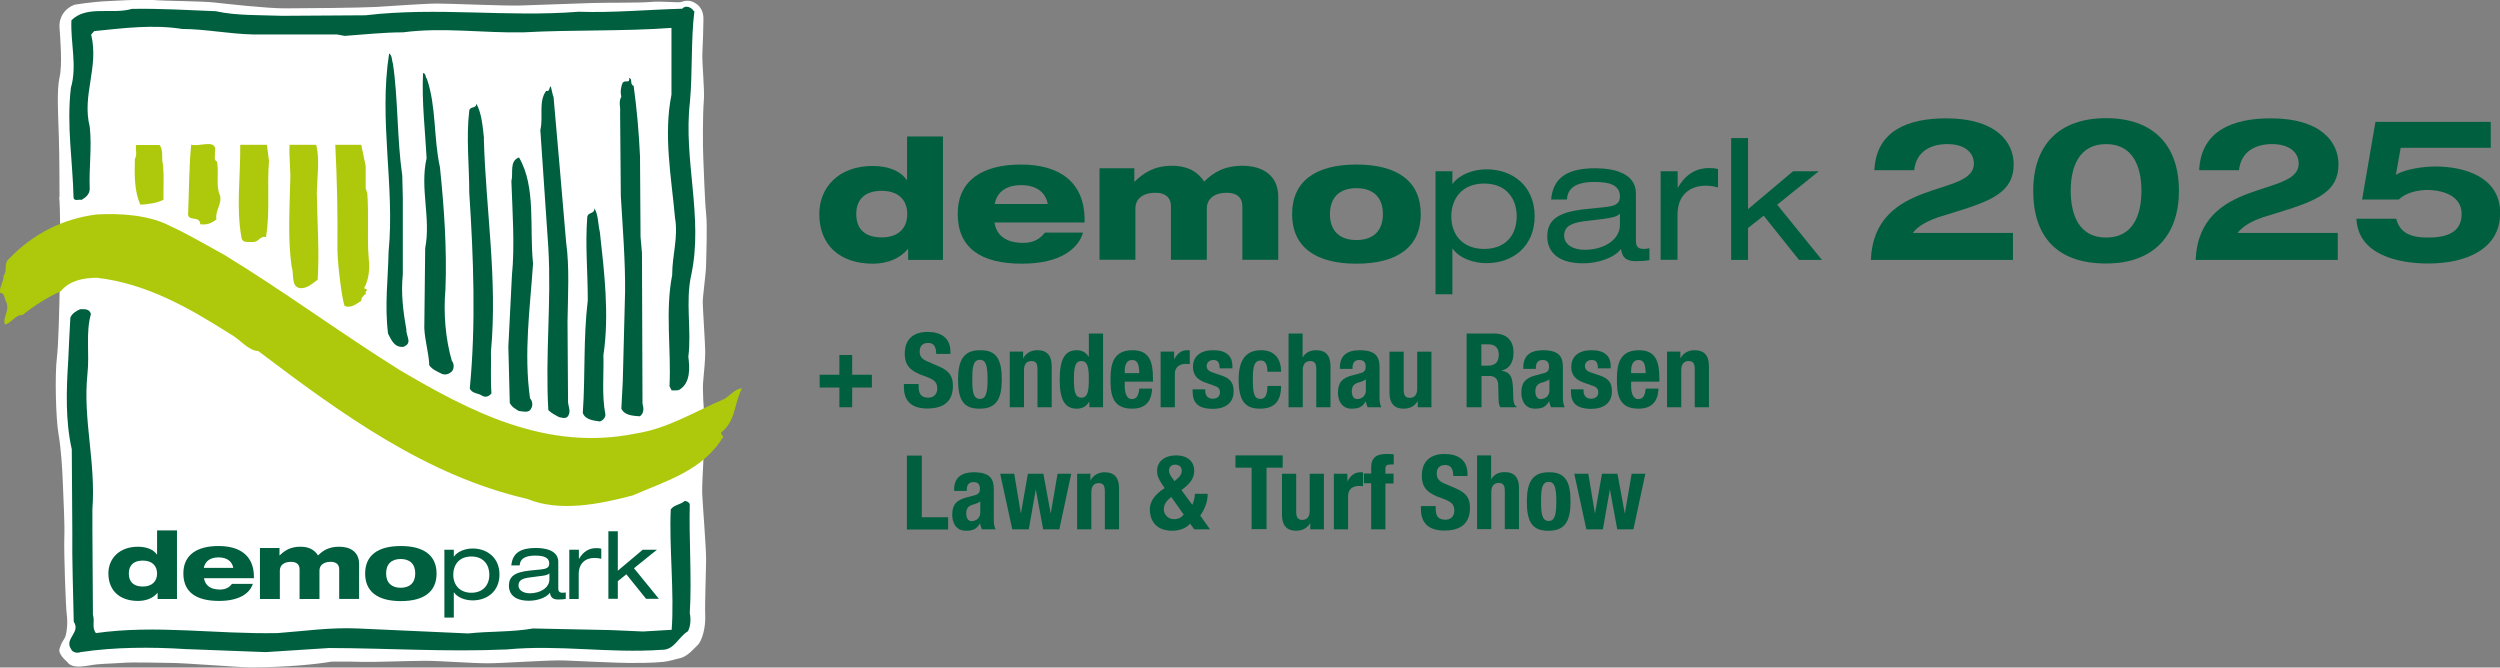 <?xml version="1.0" encoding="utf-8"?>
<!DOCTYPE svg PUBLIC "-//W3C//DTD SVG 1.1//EN" "http://www.w3.org/Graphics/SVG/1.1/DTD/svg11.dtd">
<svg version="1.1" xmlns="http://www.w3.org/2000/svg" xmlns:xlink="http://www.w3.org/1999/xlink" xmlns:xml="http://www.w3.org/XML/1998/namespace" viewBox="0, 0, 140.7, 37.57" id="Ebene_1" data-name="Ebene 1">
  <rect x="0" y="0" width="140.7" height="37.57" fill="#808080" stroke="none"/>
  <defs>
    <style>
      .cls-1 {
        fill: #005f3f;
      }

      .cls-2 {
        fill: #fff;
      }

      .cls-3 {
        fill: #aec90b;
      }
    </style>
  </defs>
  <path d="M3.35 11.09 s0 -2.27 -0.04 -3.47 c-0.04 -1.2 -0.12 -2.56 0.04 -3.26 c0.17 -0.7 0.04 -2.23 0 -2.81 c-0.04 -0.58 0.29 -1.07 0.83 -1.28 c0 0 0.95 -0.17 1.94 -0.21 c0 0 1.79 -0.11 2.5 -0.06 c0.72 0.06 2.72 0.06 3.44 0.14 c0.72 0.08 2.94 0.33 3.96 0.33 s4.32 -0.03 5.17 -0.08 c0.85 -0.05 2.7 -0.19 3.44 -0.19 s3.88 0.14 4.65 0.11 c0.77 -0.03 3.27 -0.11 4.04 -0.14 c0.77 -0.03 2.67 0 3.3 -0.06 c0.63 -0.06 1.57 0.06 1.73 0 c0.17 -0.06 0.44 -0.14 0.77 0.06 c0.33 0.19 0.47 0.52 0.47 0.88 s-0.03 1.4 -0.06 1.95 c-0.03 0.55 0.14 2.06 0.08 2.7 c-0.06 0.63 -0.06 2.61 -0.03 3.16 c0.03 0.55 0.08 2.42 0.16 3.16 c0.08 0.75 0 2.42 0 2.86 s-0.19 1.79 -0.19 2.12 s0.14 2.37 0.14 2.81 s-0.06 1.07 -0.11 1.6 c-0.06 0.52 0.03 1.65 0.08 2.2 c0.05 0.55 -0.17 3.55 -0.14 4.18 c0.03 0.63 0.22 3.05 0.22 3.66 s-0.08 2.53 -0.05 3.19 c0.03 0.66 -0.17 1.43 -0.44 1.68 c-0.27 0.25 -0.58 0.66 -1.05 0.74 c-0.17 0.03 -0.49 0.15 -0.87 0.19 c-0.67 0.07 -1.52 0.06 -1.96 0.06 c-0.69 0 -2.75 -0.11 -3.63 -0.14 c-0.88 -0.03 -3.41 0.16 -4.29 0.16 s-2.67 -0.14 -3.52 -0.14 s-2.89 0.08 -3.6 0.06 c-0.72 -0.03 -2.37 -0.03 -2.92 0.06 c3.43 -0.52 0.95 0.25 -3.36 0.25 c-0.52 0 -3.71 -0.25 -4.37 -0.25 s-2.17 -0.06 -2.86 0 c-0.69 0.05 -1.16 0.03 -1.79 0.14 c-0.63 0.11 -1.05 0.11 -1.27 -0.22 c0 0 -0.5 -0.41 -0.41 -0.71 c0.08 -0.3 0.19 -0.44 0.3 -0.63 c0.11 -0.19 0.17 -0.88 0.11 -1.27 c-0.06 -0.39 -0.17 -3.55 -0.14 -4.35 c0.03 -0.8 -0.05 -2.09 -0.08 -3 c-0.03 -0.91 -0.11 -2.06 -0.25 -2.86 c-0.14 -0.8 -0.22 -3.27 -0.08 -4.37 c0.14 -1.1 0.25 -7.84 0.12 -8.95" class="cls-2" style="fill:white;" />
  <path d="M39.08 0.63 c-0.2 1.6 -0.1 3.47 -0.25 5.1 c-0.38 3.27 0.76 6.47 0.08 9.71 c-0.35 1.53 0.02 3.09 -0.17 4.64 c0.08 0.63 0.13 1.47 -0.51 1.86 c-0.13 0.05 -0.33 0.03 -0.43 0.03 l-0.12 -0.23 c0.1 -2.11 -0.25 -4.23 0.15 -6.26 c0 -1.14 0.35 -2.1 0.16 -3.22 c-0.2 -2.26 -0.66 -4.64 -0.2 -6.93 V1.57 c-2.72 0.2 -5.61 0.1 -8.32 0.25 c-2.25 0.05 -4.54 -0.3 -6.78 0 c-1.06 0 -2.18 0.12 -3.29 0.2 l-0.43 -0.08 h-4.72 c-1.37 -0.03 -2.72 -0.31 -4 -0.31 c-1.63 -0.26 -3.25 -0.05 -4.95 0.12 l-0.17 0.2 c0.45 1.83 -0.53 3.4 -0.08 5.18 c0.13 1.19 -0.05 2.28 0 3.53 c-0.02 0.28 -0.23 0.46 -0.46 0.59 c-0.15 -0.05 -0.4 0.1 -0.45 -0.12 c-0.05 -2.11 -0.4 -4.06 -0.15 -6.19 c0.36 -1.22 -0.03 -2.56 0.03 -3.8 c0.86 -0.86 2.31 -0.31 3.4 -0.64 c1.57 -0.03 3.15 0.07 4.72 0.13 c1.17 0.26 2.46 0.21 3.73 0.26 l4.7 -0.03 c4.08 -0.48 7.96 0.12 12 -0.2 c1.85 0.07 3.95 -0.12 5.83 -0.17 c0.18 -0.23 0.53 -0.07 0.64 0.13" class="cls-1" style="fill:#005F3F;" />
  <path d="M22.11 3.55 c0.3 2.01 0.23 4.27 0.53 6.34 l0.03 1.24 v4.31 c-0.11 1.06 0.02 2.11 0.2 3.09 c-0.03 0.4 0.38 0.78 -0.17 0.99 c-0.51 0.05 -0.68 -0.4 -0.86 -0.74 c-0.2 -1.6 0 -3.07 0.03 -4.61 c0.36 -3.67 -0.56 -7.4 0.03 -11.16 c0.17 0.1 0.15 0.36 0.2 0.54" class="cls-1" style="fill:#005F3F;" />
  <path d="M24.02 4.42 c0.54 1.55 0.38 3.38 0.74 4.99 c0.23 2.24 0.4 4.56 0.31 6.87 c-0.12 1.34 0 2.79 0.36 4.03 c0.13 0.15 0.13 0.4 0.03 0.56 c-0.15 0.17 -0.38 0.26 -0.59 0.17 c-0.25 -0.12 -0.55 -0.25 -0.71 -0.48 c-0.03 -0.73 -0.25 -1.37 -0.28 -2.1 l0.05 -4.49 c0.33 -1.7 -0.31 -3.37 0.08 -5.07 c-0.08 -1.53 -0.28 -3.19 -0.2 -4.79 c0.17 0.03 0.12 0.2 0.2 0.31" class="cls-1" style="fill:#005F3F;" />
  <path d="M35.66 4.82 c0.18 1.3 0.3 2.64 0.36 3.99 l0.03 4.52 l0.08 0.91 l0.03 8.48 c0.07 0.23 0.1 0.54 -0.15 0.71 c-0.4 -0.03 -0.86 -0.05 -1.04 -0.43 l0.08 -1.55 l0.13 -5.03 c0.02 -1.63 -0.14 -3.74 -0.24 -5.37 l-0.04 -4.74 c0.03 -0.28 -0.1 -0.59 0.07 -0.87 c-0.07 -0.25 -0.03 -0.56 0.08 -0.79 c0.15 -0.17 0.41 0.07 0.36 -0.26 c0.2 0.02 0.03 0.35 0.23 0.43" class="cls-1" style="fill:#005F3F;" />
  <path d="M31.15 5.42 c0.12 1.34 0.23 2.66 0.35 3.99 l0.36 4.21 c0.2 1.42 0.1 3.05 0.08 4.47 l0.03 4.56 c0.02 0.23 0.15 0.48 0.03 0.71 c-0.1 0.25 -0.38 0.15 -0.55 0.11 c-0.2 -0.11 -0.41 -0.21 -0.59 -0.39 c-0.18 -3.07 0.18 -6.11 0 -9.14 l-0.45 -6.62 c0.18 -0.76 -0.12 -1.6 0.33 -2.21 c0.21 0.08 0.15 -0.21 0.26 -0.25 l0.13 0.56 Z" class="cls-1" style="fill:#005F3F;" />
  <path d="M27.23 7.79 c0.11 4.01 0.78 7.94 0.4 12 c0.02 0.74 -0.03 1.63 0.03 2.34 c-0.12 0.18 -0.33 0.25 -0.51 0.15 c-0.23 -0.17 -0.61 -0.12 -0.71 -0.43 c0.35 -3.58 0.21 -7.34 -0.03 -11.01 c0 -1.54 -0.18 -3.09 0 -4.61 c0.03 -0.26 0.4 -0.1 0.4 -0.4 c0.31 0.58 0.35 1.27 0.43 1.95" class="cls-1" style="fill:#005F3F;" />
  <path d="M8.97 8.15 c0.25 0.3 0.1 0.74 0.2 1.11 c0.07 0.68 0.02 1.32 0.03 1.98 c-0.38 0.2 -0.86 0.25 -1.3 0.28 c-0.35 -0.77 -0.33 -1.67 -0.31 -2.57 c0.15 -0.27 0.02 -0.5 0.07 -0.79 h1.32 Z" class="cls-3" style="fill:#AEC90B;" />
  <path d="M12.09 8.58 c0.05 0.17 -0.1 0.41 0.12 0.51 c0.13 0.61 -0.08 1.39 0.17 1.9 c0.13 0.49 -0.28 0.84 -0.2 1.35 c-0.25 0.23 -0.56 0.33 -0.91 0.28 c-0.02 -0.54 -0.78 -0.08 -0.68 -0.68 c0.05 -1.22 0.05 -2.61 0.17 -3.8 c0.45 0.15 1.49 -0.38 1.34 0.43" class="cls-3" style="fill:#AEC90B;" />
  <path d="M15.14 9.06 c-0.12 1.44 0.07 2.82 -0.17 4.28 c-0.35 -0.08 -0.41 0.3 -0.74 0.28 c-0.25 -0.02 -0.59 0.08 -0.64 -0.25 c-0.31 -1.67 -0.05 -3.43 -0.07 -5.22 h1.5 l0.12 0.91 Z" class="cls-3" style="fill:#AEC90B;" />
  <path d="M17.8 8.15 c0.2 0.86 0.05 1.8 0.03 2.69 c0.02 1.63 0.15 3.22 0.05 4.9 c-0.33 0.23 -0.54 0.48 -0.96 0.48 c-0.58 -0.05 -0.35 -0.82 -0.51 -1.22 c-0.21 -1.59 -0.12 -2.99 -0.08 -4.67 c0.05 -0.71 -0.08 -1.49 -0.03 -2.18 h1.5 Z" class="cls-3" style="fill:#AEC90B;" />
  <path d="M20.33 8.15 c0.08 0.4 0.17 0.79 0.25 1.19 v1.27 s0.09 0.25 0.09 0.25 c0.1 1.32 -0.02 2.43 0.08 3.67 c0.08 0.64 -0.01 1.25 -0.26 1.69 l0.17 0.08 c-0.02 0.08 -0.15 0.17 -0.05 0.23 c-0.15 0.08 -0.28 0.23 -0.28 0.4 c-0.28 0.18 -0.61 0.45 -0.94 0.28 c-0.12 -0.29 -0.37 -2.08 -0.4 -3.12 c0.02 -2.01 -0.02 -3.99 -0.12 -5.94 h1.45 Z" class="cls-3" style="fill:#AEC90B;" />
  <path d="M30 14.84 c-0.17 2.53 -0.53 5.02 -0.17 7.58 c0.15 0.15 0.17 0.43 0.05 0.59 c-0.13 0.26 -0.48 0.13 -0.68 0.12 c-0.21 -0.13 -0.38 -0.21 -0.51 -0.45 l-0.08 -3.17 l0.2 -3.99 c0.17 -1.7 0.03 -3.62 -0.03 -5.32 c0.12 -0.45 -0.13 -1.14 0.43 -1.34 c0.97 1.67 0.58 3.96 0.79 5.97" class="cls-1" style="fill:#005F3F;" />
  <path d="M33.76 13.06 c0.25 2.25 0.54 4.66 0.2 6.93 c0.03 1.06 -0.1 2.24 0.11 3.33 c0.02 0.18 -0.15 0.35 -0.31 0.4 c-0.36 -0.05 -0.83 -0.1 -0.96 -0.48 c0.15 -2.2 0.02 -4.14 0.28 -6.34 c0 -1.65 -0.15 -3.07 -0.03 -4.67 c0.02 -0.31 0.43 -0.17 0.4 -0.51 c0.23 0.36 0.2 0.89 0.31 1.34" class="cls-1" style="fill:#005F3F;" />
  <path d="M9.56 12.71 c1.04 0.48 2.03 1.07 3.04 1.62 c3.37 2.05 6.57 4.42 9.9 6.5 c3.96 2.33 8.27 4.59 13.27 3.57 c1.83 -0.28 3.35 -1.25 5 -1.95 c0.33 -0.2 0.63 -0.59 0.99 -0.59 c-0.45 0.81 -0.33 1.85 -1.19 2.49 c0.05 0.07 0.05 0.2 0.15 0.2 c-1.14 1.95 -3.29 2.53 -5.1 3.33 c-1.82 0.48 -4.11 0.96 -5.94 0.2 c-5.66 -1.3 -10.45 -4.77 -15.14 -8.32 c-0.59 -0.03 -1.04 -0.68 -1.58 -0.96 c-2.33 -1.48 -4.72 -2.85 -7.53 -3.17 c-0.76 0.02 -1.5 0.15 -2.01 0.76 c-0.76 0.35 -1.47 0.79 -2.15 1.34 c-0.41 -0.03 -0.61 0.45 -0.99 0.53 c-0.15 -0.4 0.28 -0.78 0.08 -1.24 c-0.12 -0.18 -0.07 -0.54 -0.36 -0.54 c-0.05 -0.33 0.21 -0.59 0.2 -0.96 c0.25 -0.3 -0.02 -0.68 0.31 -0.96 c1.37 -1.42 3.04 -2.25 4.92 -2.49 c1.35 -0.07 2.92 0.02 4.13 0.64" class="cls-3" style="fill:#AEC90B;" />
  <path d="M5.12 17.66 c-0.31 1.09 -0.07 2.24 -0.2 3.4 c-0.26 2.59 0.48 4.9 0.28 7.61 v1.14 l0.03 4.8 c0.12 0.36 -0.08 0.72 0.17 1.02 c3.4 -0.48 6.73 0.07 10.22 0 c1.5 -0.11 2.94 -0.33 4.51 -0.26 l6.22 0.28 c1.19 -0.13 2.46 -0.07 3.65 -0.28 l4.35 0.09 l1.84 0.08 l1.53 -0.09 h0.08 c0.16 -2.03 -0.15 -4.74 -0.05 -6.78 c0.18 -0.26 0.54 -0.26 0.79 -0.48 c0.12 0.02 0.25 0.07 0.28 0.2 c-0.05 1.88 0.12 4.21 0 6.12 c0.07 0.3 0.05 0.76 -0.11 1.02 c-0.56 0.35 -0.76 1.06 -1.47 1.04 c-2.97 0.21 -5.75 -0.3 -8.72 -0.02 c-3.37 0.15 -6.64 -0.07 -9.99 -0.08 l-3.57 0.23 l-4.51 -0.17 c-1.9 -0.12 -3.98 -0.12 -5.91 0.17 c-0.18 0.07 -0.46 0.03 -0.54 -0.17 c-0.4 -0.59 0.56 -0.93 0.15 -1.54 c-0.03 -1.68 -0.1 -3.43 -0.08 -5.03 l-0.03 -4.67 c-0.36 -1.6 -0.31 -3.32 -0.2 -5 c0.03 -0.79 0.08 -1.65 0.12 -2.41 c0.08 -0.23 0.35 -0.4 0.56 -0.48 c0.23 0 0.5 -0.03 0.59 0.25" class="cls-1" style="fill:#005F3F;" />
  <path d="M8.87 33.37 h-0.01 c-0.24 0.29 -0.63 0.45 -1.09 0.45 c-1.01 0 -1.67 -0.56 -1.67 -1.55 c0 -0.83 0.61 -1.5 1.66 -1.5 c0.5 0 0.88 0.16 1.07 0.44 h0.01 v-1.36 h1.12 v3.86 h-1.09 v-0.34 Z M8.04 31.55 c-0.51 0 -0.79 0.25 -0.79 0.73 s0.28 0.73 0.79 0.73 s0.8 -0.29 0.8 -0.73 s-0.28 -0.73 -0.8 -0.73" class="cls-1" style="fill:#005F3F;" />
  <path d="M14.23 32.85 c-0.14 0.48 -0.68 0.97 -1.9 0.97 c-1.29 0 -2.01 -0.49 -2.01 -1.55 s0.79 -1.54 1.98 -1.54 s1.99 0.53 1.99 1.73 v0.08 h-2.81 c0.06 0.37 0.32 0.64 0.9 0.64 c0.36 0 0.54 -0.15 0.68 -0.32 h1.18 Z M13.13 31.96 c-0.06 -0.32 -0.3 -0.59 -0.83 -0.59 s-0.77 0.27 -0.83 0.59 h1.66 Z" class="cls-1" style="fill:#005F3F;" />
  <path d="M14.64 30.84 h1.09 v0.42 h0.01 c0.27 -0.27 0.61 -0.49 1.15 -0.49 c0.4 0 0.76 0.1 1.01 0.49 c0.3 -0.3 0.63 -0.49 1.2 -0.49 s1.11 0.26 1.11 0.97 v1.97 h-1.12 v-1.67 c0 -0.28 -0.18 -0.42 -0.48 -0.42 c-0.41 0 -0.63 0.2 -0.63 0.49 v1.6 h-1.12 v-1.67 c0 -0.28 -0.18 -0.42 -0.48 -0.42 c-0.41 0 -0.63 0.2 -0.63 0.49 v1.6 h-1.12 v-2.86 Z" class="cls-1" style="fill:#005F3F;" />
  <path d="M22.56 30.73 c1.29 0 2.01 0.53 2.01 1.55 s-0.71 1.55 -2.01 1.55 s-2.01 -0.53 -2.01 -1.55 s0.71 -1.55 2.01 -1.55 M21.73 32.27 c0 0.54 0.32 0.81 0.82 0.81 s0.82 -0.27 0.82 -0.81 s-0.32 -0.81 -0.82 -0.81 s-0.82 0.27 -0.82 0.81" class="cls-1" style="fill:#005F3F;" />
  <path d="M25.01 30.94 h0.53 v0.38 h0.01 c0.21 -0.29 0.64 -0.45 1.05 -0.45 c0.83 0 1.51 0.53 1.51 1.46 s-0.67 1.46 -1.51 1.46 c-0.41 0 -0.84 -0.15 -1.05 -0.45 h-0.01 v1.42 h-0.53 v-3.83 Z M26.53 31.32 c-0.72 0 -1.02 0.5 -1.02 1.02 c0 0.63 0.41 1.02 1.02 1.02 s1.01 -0.39 1.01 -1.02 c0 -0.52 -0.3 -1.02 -1.01 -1.02" class="cls-1" style="fill:#005F3F;" />
  <path d="M28.78 31.8 c0.07 -0.69 0.54 -0.96 1.37 -0.96 c0.57 0 1.27 0.14 1.27 0.79 v1.49 c0 0.16 0.07 0.24 0.24 0.24 c0.06 0 0.13 -0.01 0.18 -0.02 v0.37 c-0.13 0.02 -0.29 0.03 -0.41 0.03 c-0.26 0 -0.44 -0.07 -0.48 -0.38 c-0.21 0.29 -0.73 0.45 -1.18 0.45 c-0.92 0 -1.13 -0.48 -1.13 -0.84 c0 -0.51 0.3 -0.77 1.19 -0.86 l0.6 -0.06 c0.3 -0.03 0.48 -0.09 0.48 -0.33 c0 -0.38 -0.37 -0.45 -0.8 -0.45 c-0.45 0 -0.84 0.12 -0.86 0.55 h-0.5 Z M30.93 32.26 c-0.08 0.09 -0.22 0.13 -0.52 0.16 l-0.6 0.08 c-0.41 0.05 -0.63 0.16 -0.63 0.45 c0 0.26 0.26 0.44 0.64 0.44 c0.6 0 1.1 -0.32 1.1 -0.78 v-0.35 Z" class="cls-1" style="fill:#005F3F;" />
  <path d="M32.05 30.94 h0.53 v0.51 h0.01 c0.25 -0.44 0.6 -0.6 0.95 -0.6 c0.13 0 0.2 0 0.3 0.03 v0.57 c-0.13 -0.03 -0.23 -0.05 -0.38 -0.05 c-0.52 0 -0.89 0.31 -0.89 0.91 v1.4 h-0.53 v-2.77 Z" class="cls-1" style="fill:#005F3F;" />
  <polygon points="36.17,30.94 36.97,30.94 35.68,31.98 37.08,33.7 36.36,33.7 35.25,32.32 34.77,32.71 34.77,33.7 34.24,33.7 34.24,29.9 34.77,29.9 34.77,32.12 36.17,30.94" class="cls-1" style="fill:#005F3F;" />
  <g>
    <path d="M51.11 14.02 h-0.02 c-0.43 0.52 -1.14 0.82 -1.96 0.82 c-1.83 0 -3.02 -1.01 -3.02 -2.8 c0 -1.5 1.1 -2.7 3 -2.7 c0.9 0 1.58 0.29 1.92 0.79 h0.02 v-2.45 h2.02 v6.95 h-1.96 v-0.61 Z M49.62 10.74 c-0.92 0 -1.43 0.46 -1.43 1.31 s0.5 1.31 1.43 1.31 s1.44 -0.51 1.44 -1.31 s-0.5 -1.31 -1.44 -1.31 Z" class="cls-1" style="fill:#005F3F;" />
    <path d="M60.95 13.1 c-0.25 0.86 -1.23 1.74 -3.43 1.74 c-2.32 0 -3.62 -0.89 -3.62 -2.8 s1.42 -2.78 3.56 -2.78 s3.58 0.96 3.58 3.11 v0.15 h-5.07 c0.1 0.67 0.58 1.15 1.62 1.15 c0.65 0 0.98 -0.28 1.22 -0.58 h2.13 Z M58.97 11.48 c-0.11 -0.57 -0.54 -1.06 -1.5 -1.06 s-1.38 0.49 -1.49 1.06 h2.99 Z" class="cls-1" style="fill:#005F3F;" />
    <path d="M61.88 9.47 h1.96 v0.75 h0.02 c0.49 -0.48 1.1 -0.89 2.08 -0.89 c0.71 0 1.37 0.19 1.83 0.89 c0.54 -0.53 1.14 -0.89 2.17 -0.89 s2 0.47 2 1.75 v3.54 h-2.02 v-3.01 c0 -0.5 -0.32 -0.76 -0.87 -0.76 c-0.74 0 -1.13 0.36 -1.13 0.89 v2.88 h-2.02 v-3.01 c0 -0.5 -0.32 -0.76 -0.87 -0.76 c-0.74 0 -1.13 0.36 -1.13 0.89 v2.88 h-2.02 v-5.16 Z" class="cls-1" style="fill:#005F3F;" />
  </g>
  <path d="M76.34 9.26 c2.33 0 3.62 0.96 3.62 2.79 s-1.29 2.79 -3.62 2.79 s-3.62 -0.96 -3.62 -2.79 s1.29 -2.79 3.62 -2.79 Z M74.85 12.05 c0 0.97 0.57 1.46 1.49 1.46 s1.49 -0.49 1.49 -1.46 s-0.57 -1.46 -1.49 -1.46 s-1.49 0.49 -1.49 1.46 Z" class="cls-1" style="fill:#005F3F;" />
  <g>
    <path d="M80.79 9.64 h0.95 v0.7 h0.02 c0.37 -0.52 1.16 -0.81 1.9 -0.81 c1.5 0 2.71 0.96 2.71 2.64 s-1.21 2.64 -2.71 2.64 c-0.74 0 -1.51 -0.27 -1.9 -0.81 h-0.02 v2.56 h-0.95 v-6.91 Z M83.53 10.33 c-1.29 0 -1.85 0.9 -1.85 1.84 c0 1.14 0.73 1.84 1.85 1.84 s1.83 -0.69 1.83 -1.84 c0 -0.94 -0.54 -1.84 -1.83 -1.84 Z" class="cls-1" style="fill:#005F3F;" />
    <path d="M87.3 11.2 c0.12 -1.25 0.98 -1.73 2.48 -1.73 c1.02 0 2.29 0.26 2.29 1.42 v2.69 c0 0.29 0.13 0.43 0.43 0.43 c0.1 0 0.24 -0.02 0.33 -0.04 v0.67 c-0.23 0.04 -0.51 0.06 -0.74 0.06 c-0.48 0 -0.79 -0.13 -0.86 -0.69 c-0.38 0.51 -1.31 0.81 -2.12 0.81 c-1.66 0 -2.03 -0.86 -2.03 -1.5 c0 -0.91 0.54 -1.38 2.14 -1.55 l1.08 -0.11 c0.53 -0.06 0.87 -0.15 0.87 -0.6 c0 -0.69 -0.67 -0.82 -1.44 -0.82 c-0.82 0 -1.51 0.22 -1.54 0.99 h-0.89 Z M91.17 12.02 c-0.14 0.16 -0.4 0.23 -0.93 0.3 l-1.08 0.13 c-0.74 0.1 -1.13 0.3 -1.13 0.82 c0 0.47 0.47 0.79 1.16 0.79 c1.08 0 1.98 -0.57 1.98 -1.4 v-0.64 Z" class="cls-1" style="fill:#005F3F;" />
    <path d="M93.47 9.64 h0.95 v0.91 h0.02 c0.45 -0.79 1.09 -1.09 1.71 -1.09 c0.24 0 0.36 0 0.54 0.06 v1.03 c-0.24 -0.06 -0.42 -0.1 -0.68 -0.1 c-0.94 0 -1.6 0.55 -1.6 1.64 v2.53 h-0.95 v-4.99 Z" class="cls-1" style="fill:#005F3F;" />
    <path d="M100.91 9.64 h1.45 l-2.34 1.88 l2.52 3.11 h-1.29 l-1.99 -2.49 l-0.88 0.69 v1.8 h-0.95 v-6.86 h0.95 v4 l2.53 -2.13 Z" class="cls-1" style="fill:#005F3F;" />
  </g>
  <g>
    <path d="M113.29 13.11 v1.52 h-8 c0.2 -4.66 5.8 -3.51 5.8 -5.42 c0 -0.65 -0.55 -1.1 -1.49 -1.1 c-0.87 0 -1.75 0.36 -1.87 1.47 h-2.24 c0.1 -2.23 1.9 -2.92 4.03 -2.92 c2.82 0 3.81 1.33 3.81 2.59 c0 1.55 -1.21 2.04 -3.35 2.7 l-0.91 0.28 c-0.48 0.17 -1.08 0.43 -1.42 0.88 h5.63 Z" class="cls-1" style="fill:#005F3F;" />
    <path d="M118.53 6.65 c2.62 0 4.1 1.48 4.1 4.09 c0 2.45 -1.37 4.09 -4.1 4.09 s-4.1 -1.48 -4.1 -4.09 s1.48 -4.09 4.1 -4.09 Z M118.53 13.37 c1.49 0 1.99 -1.23 1.99 -2.63 s-0.5 -2.63 -1.99 -2.63 s-1.99 1.23 -1.99 2.63 s0.5 2.63 1.99 2.63 Z" class="cls-1" style="fill:#005F3F;" />
    <path d="M131.57 13.11 v1.52 h-8 c0.2 -4.66 5.8 -3.51 5.8 -5.42 c0 -0.65 -0.55 -1.1 -1.49 -1.1 c-0.87 0 -1.75 0.36 -1.87 1.47 h-2.24 c0.1 -2.23 1.9 -2.92 4.03 -2.92 c2.82 0 3.81 1.33 3.81 2.59 c0 1.55 -1.21 2.04 -3.35 2.7 l-0.91 0.28 c-0.48 0.17 -1.08 0.43 -1.42 0.88 h5.63 Z" class="cls-1" style="fill:#005F3F;" />
  </g>
  <path d="M133.68 6.86 h6.5 v1.46 h-5.07 l-0.27 1.52 c0.55 -0.34 1.6 -0.47 2.22 -0.47 c1.66 0 3.65 0.6 3.65 2.62 s-1.9 2.84 -4.04 2.84 c-1.66 0 -3.96 -0.47 -4.05 -2.52 h2.24 c0.2 0.83 0.86 1.06 1.79 1.06 c1.29 0 1.89 -0.44 1.89 -1.33 c0 -1.12 -1.25 -1.35 -1.92 -1.35 c-0.54 0 -1.22 0.15 -1.62 0.54 h-2.06 l0.75 -4.37 Z" class="cls-1" style="fill:#005F3F;" />
  <g>
    <path d="M47.24 21.81 h-1.11 v-0.72 h1.11 v-1.11 h0.72 v1.11 h1.11 v0.72 h-1.11 v1.11 h-0.72 v-1.11 Z" class="cls-1" style="fill:#005F3F;" />
    <path d="M51.7 21.62 v0.12 c0 0.39 0.11 0.64 0.55 0.64 c0.26 0 0.5 -0.16 0.5 -0.51 c0 -0.38 -0.19 -0.52 -0.74 -0.71 c-0.74 -0.26 -1.09 -0.56 -1.09 -1.26 c0 -0.81 0.49 -1.22 1.28 -1.22 c0.74 0 1.29 0.32 1.29 1.12 v0.12 h-0.8 c0 -0.39 -0.13 -0.62 -0.45 -0.62 c-0.38 0 -0.48 0.24 -0.48 0.48 s0.08 0.41 0.43 0.56 l0.65 0.28 c0.63 0.27 0.79 0.59 0.79 1.1 c0 0.88 -0.53 1.27 -1.44 1.27 s-1.32 -0.44 -1.32 -1.21 v-0.17 h0.84 Z" class="cls-1" style="fill:#005F3F;" />
    <path d="M55.15 19.71 c0.96 -0.02 1.23 0.56 1.23 1.65 s-0.31 1.64 -1.23 1.64 c-0.97 0.02 -1.23 -0.56 -1.23 -1.64 s0.31 -1.65 1.23 -1.65 Z M55.15 22.45 c0.33 0 0.43 -0.32 0.43 -1.1 s-0.1 -1.1 -0.43 -1.1 c-0.4 0 -0.43 0.46 -0.43 1.1 s0.04 1.1 0.43 1.1 Z" class="cls-1" style="fill:#005F3F;" />
    <path d="M56.81 19.79 h0.77 v0.37 h0.01 c0.17 -0.31 0.46 -0.45 0.8 -0.45 c0.5 0 0.8 0.27 0.8 0.89 v2.32 h-0.8 v-2.16 c0 -0.31 -0.1 -0.44 -0.34 -0.44 c-0.27 0 -0.42 0.17 -0.42 0.52 v2.08 h-0.8 v-3.13 Z" class="cls-1" style="fill:#005F3F;" />
    <path d="M61.32 22.59 h-0.01 c-0.17 0.29 -0.4 0.41 -0.71 0.41 c-0.66 0 -0.96 -0.48 -0.96 -1.64 s0.3 -1.65 0.96 -1.65 c0.3 0 0.51 0.12 0.67 0.37 h0.01 v-1.31 h0.8 v4.15 h-0.77 v-0.33 Z M60.86 22.38 c0.35 0 0.42 -0.35 0.42 -1.03 s-0.07 -1.03 -0.42 -1.03 s-0.42 0.35 -0.42 1.03 s0.07 1.03 0.42 1.03 Z" class="cls-1" style="fill:#005F3F;" />
    <path d="M63.3 21.48 v0.25 c0 0.37 0.1 0.73 0.4 0.73 c0.27 0 0.38 -0.2 0.42 -0.59 h0.72 c-0.03 0.73 -0.38 1.13 -1.13 1.13 c-1.16 0 -1.21 -0.89 -1.21 -1.67 c0 -0.84 0.16 -1.62 1.24 -1.62 c0.94 0 1.15 0.63 1.15 1.59 v0.18 h-1.59 Z M64.12 21 c-0.02 -0.48 -0.08 -0.74 -0.41 -0.74 s-0.41 0.33 -0.41 0.62 v0.12 h0.82 Z" class="cls-1" style="fill:#005F3F;" />
    <path d="M65.31 19.79 h0.77 v0.42 h0.01 c0.16 -0.3 0.39 -0.5 0.72 -0.5 c0.05 0 0.1 0 0.15 0.01 v0.77 c-0.08 0 -0.17 -0.01 -0.25 -0.01 c-0.28 0 -0.59 0.15 -0.59 0.56 v1.88 h-0.8 v-3.13 Z" class="cls-1" style="fill:#005F3F;" />
    <path d="M67.83 21.89 v0.1 c0 0.27 0.15 0.45 0.42 0.45 c0.24 0 0.41 -0.12 0.41 -0.37 c0 -0.2 -0.13 -0.3 -0.29 -0.35 l-0.56 -0.2 c-0.44 -0.16 -0.67 -0.43 -0.67 -0.87 c0 -0.52 0.33 -0.94 1.15 -0.94 c0.73 0 1.07 0.33 1.07 0.89 v0.13 h-0.72 c0 -0.31 -0.09 -0.47 -0.35 -0.47 c-0.2 0 -0.38 0.12 -0.38 0.34 c0 0.15 0.08 0.28 0.35 0.37 l0.48 0.16 c0.51 0.17 0.69 0.42 0.69 0.9 c0 0.66 -0.49 0.98 -1.16 0.98 c-0.9 0 -1.15 -0.39 -1.15 -0.99 v-0.11 h0.72 Z" class="cls-1" style="fill:#005F3F;" />
    <path d="M71.33 20.92 c0 -0.3 -0.06 -0.63 -0.36 -0.63 c-0.4 0 -0.46 0.35 -0.46 1.07 c0 0.77 0.07 1.09 0.43 1.09 c0.27 0 0.39 -0.23 0.39 -0.73 h0.77 c0 0.82 -0.34 1.28 -1.19 1.28 c-0.8 0 -1.2 -0.39 -1.2 -1.64 s0.53 -1.65 1.27 -1.65 s1.12 0.47 1.12 1.21 h-0.77 Z" class="cls-1" style="fill:#005F3F;" />
    <path d="M72.51 18.77 h0.8 v1.34 h0.01 c0.15 -0.27 0.42 -0.4 0.76 -0.4 c0.5 0 0.8 0.27 0.8 0.89 v2.32 h-0.8 v-2.16 c0 -0.31 -0.1 -0.44 -0.34 -0.44 c-0.27 0 -0.42 0.17 -0.42 0.52 v2.08 h-0.8 v-4.15 Z" class="cls-1" style="fill:#005F3F;" />
    <path d="M75.41 20.75 v-0.08 c0 -0.72 0.49 -0.96 1.1 -0.96 c0.95 0 1.13 0.4 1.13 0.96 v1.65 c0 0.29 0.02 0.42 0.1 0.6 h-0.77 c-0.05 -0.1 -0.08 -0.22 -0.1 -0.33 h-0.01 c-0.19 0.33 -0.41 0.41 -0.8 0.41 c-0.56 0 -0.76 -0.48 -0.76 -0.89 c0 -0.59 0.24 -0.83 0.79 -0.98 l0.45 -0.12 c0.24 -0.06 0.32 -0.16 0.32 -0.37 c0 -0.24 -0.1 -0.38 -0.37 -0.38 c-0.24 0 -0.37 0.16 -0.37 0.41 v0.09 h-0.72 Z M76.87 21.35 c-0.11 0.08 -0.24 0.13 -0.34 0.16 c-0.33 0.07 -0.45 0.23 -0.45 0.51 c0 0.24 0.09 0.44 0.3 0.44 s0.49 -0.14 0.49 -0.48 v-0.62 Z" class="cls-1" style="fill:#005F3F;" />
    <path d="M79.81 22.55 h-0.01 c-0.17 0.31 -0.46 0.45 -0.8 0.45 c-0.5 0 -0.8 -0.27 -0.8 -0.89 v-2.32 h0.8 v2.16 c0 0.31 0.11 0.44 0.34 0.44 c0.27 0 0.42 -0.17 0.42 -0.52 v-2.08 h0.8 v3.13 h-0.77 v-0.37 Z" class="cls-1" style="fill:#005F3F;" />
    <path d="M82.53 18.77 h1.55 c0.69 0 1.1 0.36 1.1 1.07 c0 0.55 -0.22 0.92 -0.69 1.02 h0 c0.57 0.09 0.66 0.4 0.67 1.28 c0 0.44 0.03 0.66 0.19 0.74 v0.04 h-0.91 c-0.08 -0.12 -0.1 -0.27 -0.1 -0.44 l-0.02 -0.8 c-0.01 -0.33 -0.16 -0.52 -0.49 -0.52 h-0.45 v1.76 h-0.84 v-4.15 Z M83.37 20.58 h0.35 c0.4 0 0.63 -0.17 0.63 -0.62 c0 -0.38 -0.2 -0.58 -0.58 -0.58 h-0.4 v1.2 Z" class="cls-1" style="fill:#005F3F;" />
    <path d="M85.73 20.75 v-0.08 c0 -0.72 0.49 -0.96 1.1 -0.96 c0.95 0 1.13 0.4 1.13 0.96 v1.65 c0 0.29 0.02 0.42 0.1 0.6 h-0.77 c-0.05 -0.1 -0.08 -0.22 -0.1 -0.33 h-0.01 c-0.19 0.33 -0.41 0.41 -0.8 0.41 c-0.56 0 -0.76 -0.48 -0.76 -0.89 c0 -0.59 0.24 -0.83 0.79 -0.98 l0.45 -0.12 c0.24 -0.06 0.32 -0.16 0.32 -0.37 c0 -0.24 -0.1 -0.38 -0.37 -0.38 c-0.24 0 -0.37 0.16 -0.37 0.41 v0.09 h-0.72 Z M87.2 21.35 c-0.11 0.08 -0.24 0.13 -0.34 0.16 c-0.33 0.07 -0.45 0.23 -0.45 0.51 c0 0.24 0.09 0.44 0.3 0.44 s0.49 -0.14 0.49 -0.48 v-0.62 Z" class="cls-1" style="fill:#005F3F;" />
    <path d="M89.12 21.89 v0.1 c0 0.27 0.15 0.45 0.42 0.45 c0.24 0 0.41 -0.12 0.41 -0.37 c0 -0.2 -0.13 -0.3 -0.29 -0.35 l-0.56 -0.2 c-0.44 -0.16 -0.67 -0.43 -0.67 -0.87 c0 -0.52 0.33 -0.94 1.15 -0.94 c0.73 0 1.07 0.33 1.07 0.89 v0.13 h-0.72 c0 -0.31 -0.09 -0.47 -0.35 -0.47 c-0.2 0 -0.38 0.12 -0.38 0.34 c0 0.15 0.08 0.28 0.35 0.37 l0.48 0.16 c0.51 0.17 0.69 0.42 0.69 0.9 c0 0.66 -0.49 0.98 -1.16 0.98 c-0.9 0 -1.15 -0.39 -1.15 -0.99 v-0.11 h0.72 Z" class="cls-1" style="fill:#005F3F;" />
    <path d="M91.8 21.48 v0.25 c0 0.37 0.1 0.73 0.4 0.73 c0.27 0 0.38 -0.2 0.42 -0.59 h0.72 c-0.03 0.73 -0.38 1.13 -1.13 1.13 c-1.16 0 -1.21 -0.89 -1.21 -1.67 c0 -0.84 0.16 -1.62 1.24 -1.62 c0.94 0 1.15 0.63 1.15 1.59 v0.18 h-1.59 Z M92.62 21 c-0.02 -0.48 -0.08 -0.74 -0.41 -0.74 s-0.41 0.33 -0.41 0.62 v0.12 h0.82 Z" class="cls-1" style="fill:#005F3F;" />
    <path d="M93.8 19.79 h0.77 v0.37 h0.01 c0.17 -0.31 0.46 -0.45 0.8 -0.45 c0.5 0 0.8 0.27 0.8 0.89 v2.32 h-0.8 v-2.16 c0 -0.31 -0.1 -0.44 -0.34 -0.44 c-0.27 0 -0.42 0.17 -0.42 0.52 v2.08 h-0.8 v-3.13 Z" class="cls-1" style="fill:#005F3F;" />
  </g>
  <g>
    <path d="M51.04 29.79 v-4.15 h0.84 v3.47 h1.48 v0.69 h-2.32 Z" class="cls-1" style="fill:#005F3F;" />
    <path d="M53.7 27.62 v-0.08 c0 -0.72 0.49 -0.96 1.1 -0.96 c0.95 0 1.13 0.4 1.13 0.96 v1.65 c0 0.29 0.02 0.42 0.1 0.6 h-0.77 c-0.05 -0.1 -0.08 -0.22 -0.1 -0.33 h-0.01 c-0.19 0.33 -0.41 0.41 -0.8 0.41 c-0.56 0 -0.76 -0.48 -0.76 -0.89 c0 -0.59 0.24 -0.83 0.79 -0.98 l0.45 -0.12 c0.24 -0.06 0.32 -0.16 0.32 -0.37 c0 -0.24 -0.1 -0.38 -0.37 -0.38 c-0.24 0 -0.37 0.16 -0.37 0.41 v0.09 h-0.72 Z M55.17 28.22 c-0.11 0.08 -0.24 0.13 -0.34 0.16 c-0.33 0.07 -0.45 0.23 -0.45 0.51 c0 0.24 0.09 0.44 0.3 0.44 s0.49 -0.14 0.49 -0.48 v-0.62 Z" class="cls-1" style="fill:#005F3F;" />
    <path d="M56.28 26.66 h0.8 l0.37 2.22 h0.01 l0.39 -2.22 h0.87 l0.41 2.22 h0.01 l0.38 -2.22 h0.77 l-0.67 3.13 h-0.91 l-0.41 -2.22 h-0.01 l-0.39 2.22 h-0.93 l-0.68 -3.13 Z" class="cls-1" style="fill:#005F3F;" />
    <path d="M60.6 26.66 h0.77 v0.37 h0.01 c0.17 -0.31 0.46 -0.45 0.8 -0.45 c0.5 0 0.8 0.27 0.8 0.89 v2.32 h-0.8 v-2.16 c0 -0.31 -0.1 -0.44 -0.34 -0.44 c-0.27 0 -0.42 0.17 -0.42 0.52 v2.08 h-0.8 v-3.13 Z" class="cls-1" style="fill:#005F3F;" />
    <path d="M67.1 28.42 c0.09 -0.18 0.15 -0.46 0.15 -0.63 h0.72 c0 0.45 -0.17 0.87 -0.42 1.23 l0.55 0.77 h-0.89 l-0.23 -0.32 c-0.21 0.25 -0.59 0.4 -1 0.4 c-1.05 0 -1.27 -0.73 -1.27 -1.2 s0.32 -0.88 0.84 -1.2 l-0.15 -0.22 c-0.23 -0.34 -0.28 -0.51 -0.28 -0.75 c0 -0.54 0.44 -0.87 1.06 -0.87 c0.71 0 1.03 0.38 1.03 0.87 c0 0.41 -0.23 0.73 -0.72 1.08 l0.62 0.84 Z M65.92 27.97 c-0.31 0.24 -0.42 0.45 -0.42 0.7 s0.2 0.55 0.58 0.55 c0.23 0 0.4 -0.09 0.54 -0.26 l-0.7 -0.99 Z M66 26.94 l0.1 0.14 l0.15 -0.13 c0.19 -0.15 0.26 -0.31 0.26 -0.45 c0 -0.23 -0.15 -0.35 -0.37 -0.35 c-0.2 0 -0.35 0.12 -0.35 0.34 c0 0.11 0.07 0.27 0.21 0.45 Z" class="cls-1" style="fill:#005F3F;" />
    <path d="M72.19 25.63 v0.69 h-0.91 v3.46 h-0.84 v-3.46 h-0.91 v-0.69 h2.65 Z" class="cls-1" style="fill:#005F3F;" />
  </g>
  <g>
    <path d="M73.76 29.42 h-0.01 c-0.17 0.31 -0.46 0.45 -0.8 0.45 c-0.5 0 -0.8 -0.27 -0.8 -0.89 v-2.32 h0.8 v2.16 c0 0.31 0.11 0.44 0.34 0.44 c0.27 0 0.42 -0.17 0.42 -0.52 v-2.08 h0.8 v3.13 h-0.77 v-0.37 Z" class="cls-1" style="fill:#005F3F;" />
    <path d="M75.06 26.66 h0.77 v0.42 h0.01 c0.16 -0.3 0.39 -0.5 0.72 -0.5 c0.05 0 0.1 0 0.15 0.01 v0.77 c-0.08 0 -0.17 -0.01 -0.25 -0.01 c-0.28 0 -0.59 0.15 -0.59 0.56 v1.88 h-0.8 v-3.13 Z" class="cls-1" style="fill:#005F3F;" />
    <path d="M77.17 27.2 h-0.41 v-0.55 h0.41 v-0.35 c0 -0.56 0.32 -0.75 0.84 -0.75 c0.15 0 0.28 0 0.43 0.02 v0.57 c-0.05 0 -0.1 0 -0.16 0 c-0.23 0 -0.31 0.07 -0.31 0.25 v0.27 h0.46 v0.55 h-0.46 v2.58 h-0.8 v-2.58 Z" class="cls-1" style="fill:#005F3F;" />
    <path d="M80.8 28.49 v0.12 c0 0.39 0.11 0.64 0.55 0.64 c0.26 0 0.5 -0.16 0.5 -0.51 c0 -0.38 -0.19 -0.52 -0.74 -0.71 c-0.74 -0.26 -1.09 -0.56 -1.09 -1.26 c0 -0.81 0.49 -1.22 1.28 -1.22 c0.74 0 1.29 0.32 1.29 1.12 v0.12 h-0.8 c0 -0.39 -0.13 -0.62 -0.45 -0.62 c-0.38 0 -0.48 0.24 -0.48 0.48 s0.08 0.41 0.43 0.56 l0.65 0.28 c0.63 0.27 0.79 0.59 0.79 1.1 c0 0.88 -0.54 1.27 -1.44 1.27 s-1.32 -0.44 -1.32 -1.21 v-0.17 h0.84 Z" class="cls-1" style="fill:#005F3F;" />
    <path d="M83.12 25.63 h0.8 v1.34 h0.01 c0.15 -0.27 0.42 -0.4 0.76 -0.4 c0.5 0 0.8 0.27 0.8 0.89 v2.32 h-0.8 v-2.16 c0 -0.31 -0.1 -0.44 -0.34 -0.44 c-0.27 0 -0.42 0.17 -0.42 0.52 v2.08 h-0.8 v-4.15 Z" class="cls-1" style="fill:#005F3F;" />
    <path d="M87.16 26.58 c0.96 -0.02 1.23 0.56 1.23 1.65 s-0.31 1.64 -1.23 1.64 c-0.96 0.02 -1.23 -0.56 -1.23 -1.64 s0.31 -1.65 1.23 -1.65 Z M87.16 29.32 c0.33 0 0.43 -0.32 0.43 -1.1 s-0.1 -1.1 -0.43 -1.1 c-0.4 0 -0.43 0.46 -0.43 1.1 s0.04 1.1 0.43 1.1 Z" class="cls-1" style="fill:#005F3F;" />
    <path d="M88.59 26.66 h0.8 l0.37 2.22 h0.01 l0.39 -2.22 h0.87 l0.41 2.22 h0.01 l0.38 -2.22 h0.77 l-0.67 3.13 h-0.91 l-0.41 -2.22 h-0.01 l-0.39 2.22 h-0.93 l-0.68 -3.13 Z" class="cls-1" style="fill:#005F3F;" />
  </g>
</svg>